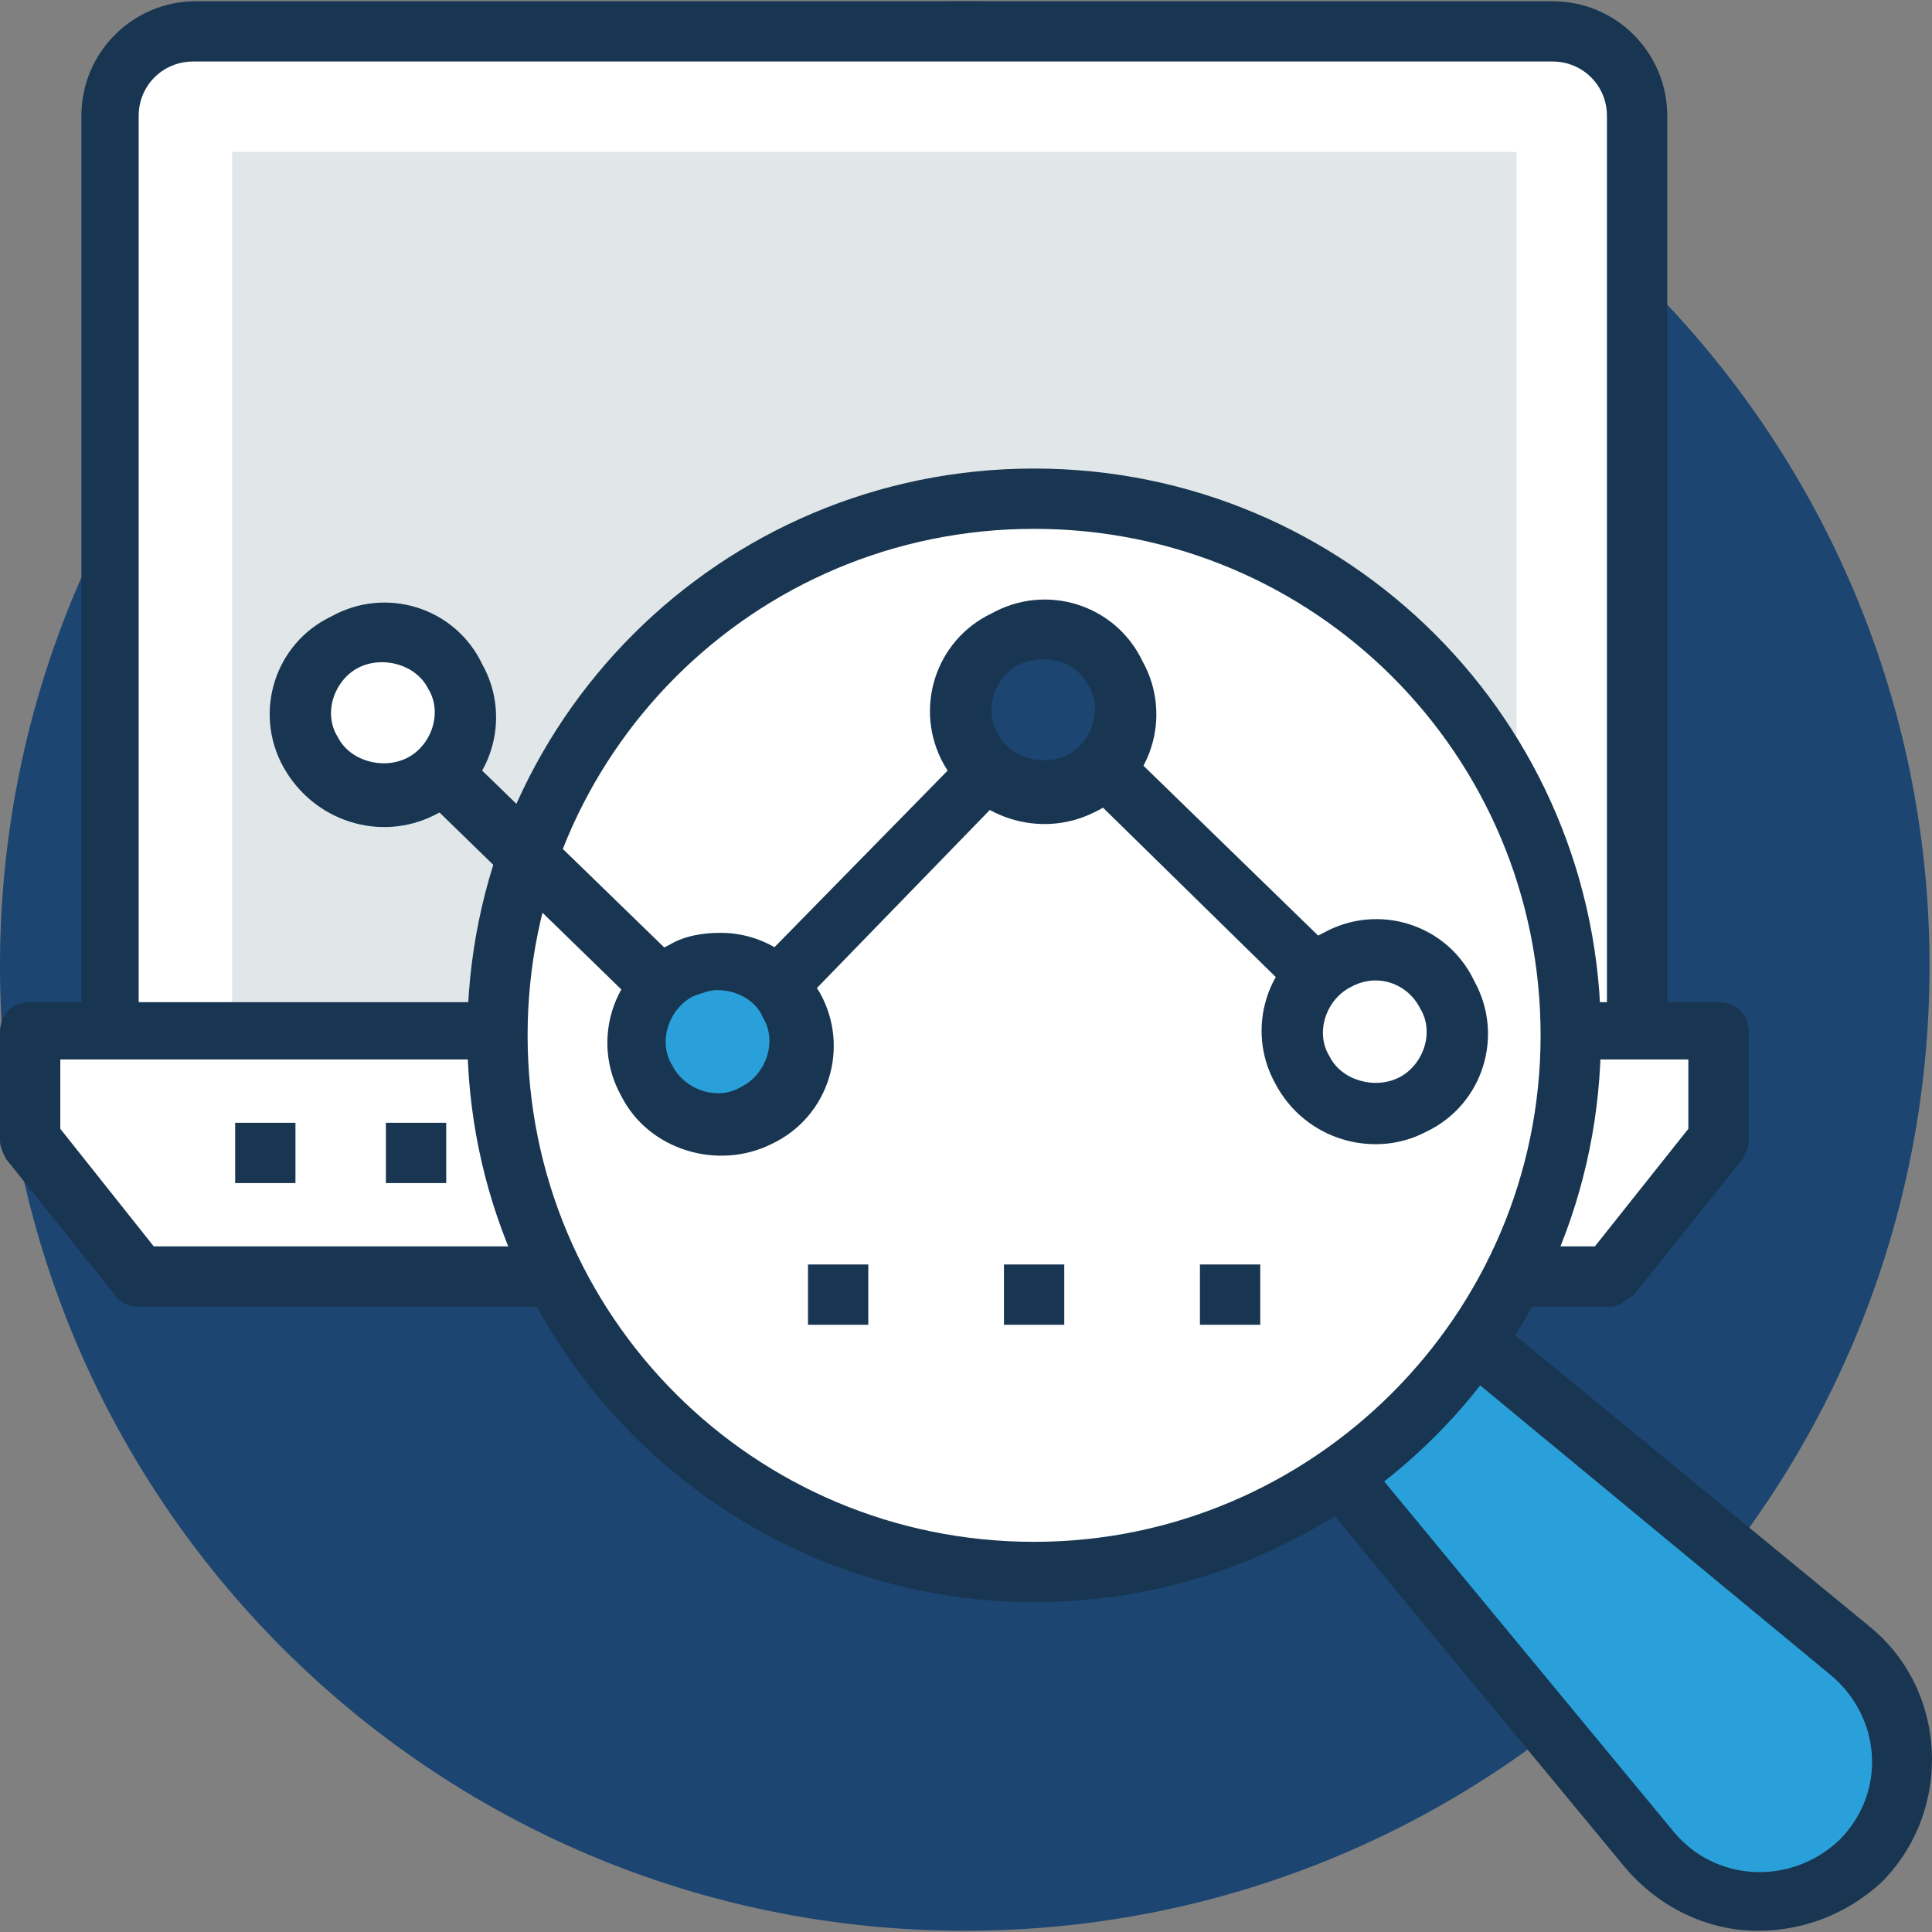 <?xml version="1.0" encoding="UTF-8"?> <svg xmlns="http://www.w3.org/2000/svg" width="128" height="128" viewBox="0 0 128 128" fill="none"><rect x="0" y="0" width="128" height="128" fill="#808080" stroke="none"/> <g clip-path="url(#clip0)"> <path d="M63.919 127.918C99.22 127.918 127.837 99.301 127.837 64C127.837 28.699 99.22 0.082 63.919 0.082C28.617 0.082 0 28.699 0 64C0 99.301 28.617 127.918 63.919 127.918Z" fill="#1C4571"></path> <path d="M102.869 2.079H12.784C9.788 2.079 7.191 4.476 7.191 7.672V73.588H108.262V7.672C108.462 4.676 105.865 2.079 102.869 2.079Z" fill="white"></path> <path d="M108.461 75.585H7.391C6.192 75.585 5.393 74.787 5.393 73.588V7.672C5.393 3.477 8.789 0.082 12.983 0.082H102.869C107.063 0.082 110.459 3.478 110.459 7.672V73.588C110.459 74.787 109.46 75.585 108.461 75.585ZM9.388 71.591H106.464V7.672C106.464 5.675 104.866 4.077 102.869 4.077H12.784C10.786 4.077 9.188 5.675 9.188 7.672V71.591H9.388V71.591Z" fill="#183651"></path> <path d="M100.471 10.069H15.38V73.588H100.471V10.069Z" fill="#E1E6E8"></path> <path d="M113.855 68.195V75.585L106.664 84.574H9.188L1.998 75.585V68.195H113.855Z" fill="white"></path> <path d="M106.664 86.571H9.188C8.589 86.571 7.99 86.371 7.59 85.772L0.399 76.784C0.2 76.384 0 75.985 0 75.585V68.394C0 67.196 0.799 66.397 1.997 66.397H113.855C115.053 66.397 115.852 67.196 115.852 68.394V75.585C115.852 75.985 115.652 76.384 115.453 76.784L108.262 85.772C107.662 86.172 107.263 86.571 106.664 86.571ZM10.187 82.576H105.665L111.857 74.786V70.192H3.995V74.786L10.187 82.576Z" fill="#183651"></path> <path d="M19.575 74.387H15.58V78.382H19.575V74.387Z" fill="#183651"></path> <path d="M29.562 74.387H25.567V78.382H29.562V74.387Z" fill="#183651"></path> <path d="M122.444 109.342L87.888 80.779L80.697 87.969L109.261 122.725C112.856 127.119 119.248 127.319 123.243 123.324C127.038 119.329 126.838 112.937 122.444 109.342Z" fill="#2AA0DA"></path> <path d="M116.451 127.918C113.056 127.918 109.86 126.32 107.663 123.724L79.099 89.168C78.5 88.368 78.5 87.17 79.299 86.571L86.49 79.38C87.289 78.581 88.287 78.581 89.087 79.18L123.842 107.744C129.035 111.939 129.435 119.928 124.641 124.722C122.443 126.72 119.647 127.918 116.451 127.918ZM83.294 87.969L110.859 121.327C113.655 124.723 118.649 124.922 121.844 121.926C125.04 118.73 124.641 113.737 121.245 110.94L87.888 83.375L83.294 87.969Z" fill="#183651"></path> <path d="M68.512 104.149C48.937 104.149 32.958 88.169 32.958 68.594C32.958 49.019 48.937 33.04 68.512 33.04C88.088 33.04 104.067 49.019 104.067 68.594C104.067 88.169 88.088 104.149 68.512 104.149Z" fill="white"></path> <path d="M68.512 106.146C47.739 106.146 30.96 89.168 30.96 68.594C30.96 47.821 47.739 31.042 68.512 31.042C89.286 31.042 106.065 47.821 106.065 68.594C106.065 89.367 89.286 106.146 68.512 106.146ZM68.512 35.037C49.936 35.037 34.955 50.018 34.955 68.594C34.955 87.17 49.936 102.151 68.512 102.151V104.149V102.151C86.889 102.151 102.069 87.17 102.069 68.594C102.069 50.018 87.089 35.037 68.512 35.037Z" fill="#183651"></path> <path d="M47.739 71.191C47.14 71.191 46.74 70.991 46.341 70.591L23.969 48.819C23.17 48.02 23.17 46.822 23.969 46.023C24.768 45.224 25.967 45.224 26.766 46.023L47.739 66.397L67.913 45.823C68.313 45.424 68.712 45.224 69.311 45.224C69.711 45.224 70.31 45.424 70.71 45.823L92.482 66.996C93.281 67.795 93.281 68.994 92.482 69.793C91.683 70.592 90.484 70.592 89.685 69.793L69.311 49.818L49.137 70.592C48.738 70.991 48.338 71.191 47.739 71.191Z" fill="#183651"></path> <path d="M25.317 52.609C28.295 52.609 30.71 50.195 30.71 47.216C30.71 44.237 28.295 41.823 25.317 41.823C22.338 41.823 19.923 44.237 19.923 47.216C19.923 50.195 22.338 52.609 25.317 52.609Z" fill="#1C4571"></path> <path d="M25.965 53.072C28.943 53.072 31.358 50.657 31.358 47.679C31.358 44.7 28.943 42.286 25.965 42.286C22.986 42.286 20.571 44.7 20.571 47.679C20.571 50.657 22.986 53.072 25.965 53.072Z" fill="white"></path> <path d="M18.776 50.817C16.779 47.222 18.177 42.627 21.972 40.83C25.567 38.832 30.162 40.23 31.959 44.026C33.957 47.621 32.559 52.215 28.764 54.013C25.168 55.81 20.774 54.412 18.776 50.817ZM23.77 44.225C22.172 45.024 21.373 47.221 22.371 48.819C23.171 50.417 25.367 51.017 26.966 50.218C28.564 49.419 29.362 47.222 28.364 45.624C27.565 44.026 25.368 43.426 23.77 44.225Z" fill="#183651"></path> <path d="M47.504 74.435C50.483 74.435 52.897 72.02 52.897 69.042C52.897 66.063 50.483 63.649 47.504 63.649C44.526 63.649 42.111 66.063 42.111 69.042C42.111 72.02 44.526 74.435 47.504 74.435Z" fill="#2AA0DA"></path> <path d="M41.148 72.589C39.15 68.994 40.548 64.4 44.343 62.602C45.342 62.002 46.541 61.803 47.739 61.803C50.536 61.803 52.932 63.401 54.331 65.797C56.328 69.393 54.93 73.987 51.135 75.785C47.539 77.583 42.945 76.184 41.148 72.589ZM47.539 65.598C46.94 65.598 46.541 65.798 45.941 65.997C44.343 66.796 43.544 68.993 44.543 70.591C45.342 72.19 47.539 72.988 49.137 71.99C50.735 71.191 51.534 68.994 50.535 67.396C50.136 66.397 48.938 65.598 47.539 65.598Z" fill="#183651"></path> <path d="M69.158 52.612C72.136 52.612 74.551 50.198 74.551 47.219C74.551 44.24 72.136 41.826 69.158 41.826C66.179 41.826 63.764 44.24 63.764 47.219C63.764 50.198 66.179 52.612 69.158 52.612Z" fill="#1C4571"></path> <path d="M62.52 50.617C60.523 47.022 61.921 42.428 65.716 40.63C69.311 38.632 73.906 40.03 75.703 43.825C77.701 47.421 76.303 52.015 72.507 53.813C68.912 55.611 64.518 54.212 62.52 50.617ZM67.514 44.025C65.916 44.824 65.117 47.021 66.115 48.62C66.915 50.218 69.112 50.817 70.71 50.018C72.308 49.219 73.106 47.022 72.108 45.424C71.309 43.826 69.311 43.226 67.514 44.025Z" fill="#183651"></path> <path d="M91.091 73.817C94.069 73.817 96.484 71.403 96.484 68.424C96.484 65.446 94.069 63.031 91.091 63.031C88.112 63.031 85.697 65.446 85.697 68.424C85.697 71.403 88.112 73.817 91.091 73.817Z" fill="white"></path> <path d="M84.492 71.79C82.495 68.195 83.893 63.6 87.688 61.803C91.283 59.805 95.877 61.203 97.675 64.999C99.673 68.594 98.275 73.188 94.479 74.986C91.084 76.784 86.49 75.585 84.492 71.79ZM89.486 65.398C87.888 66.197 87.089 68.394 88.087 69.992C88.886 71.59 91.084 72.19 92.681 71.391C94.28 70.591 95.078 68.394 94.08 66.796C93.281 65.199 91.283 64.4 89.486 65.398Z" fill="#183651"></path> <path d="M57.527 83.775H53.532V87.77H57.527V83.775Z" fill="#183651"></path> <path d="M70.51 83.775H66.515V87.77H70.51V83.775Z" fill="#183651"></path> <path d="M83.494 83.775H79.499V87.77H83.494V83.775Z" fill="#183651"></path> </g> <defs> <clipPath id="clip0"> <rect width="128" height="128" fill="white"></rect> </clipPath> </defs> </svg> 